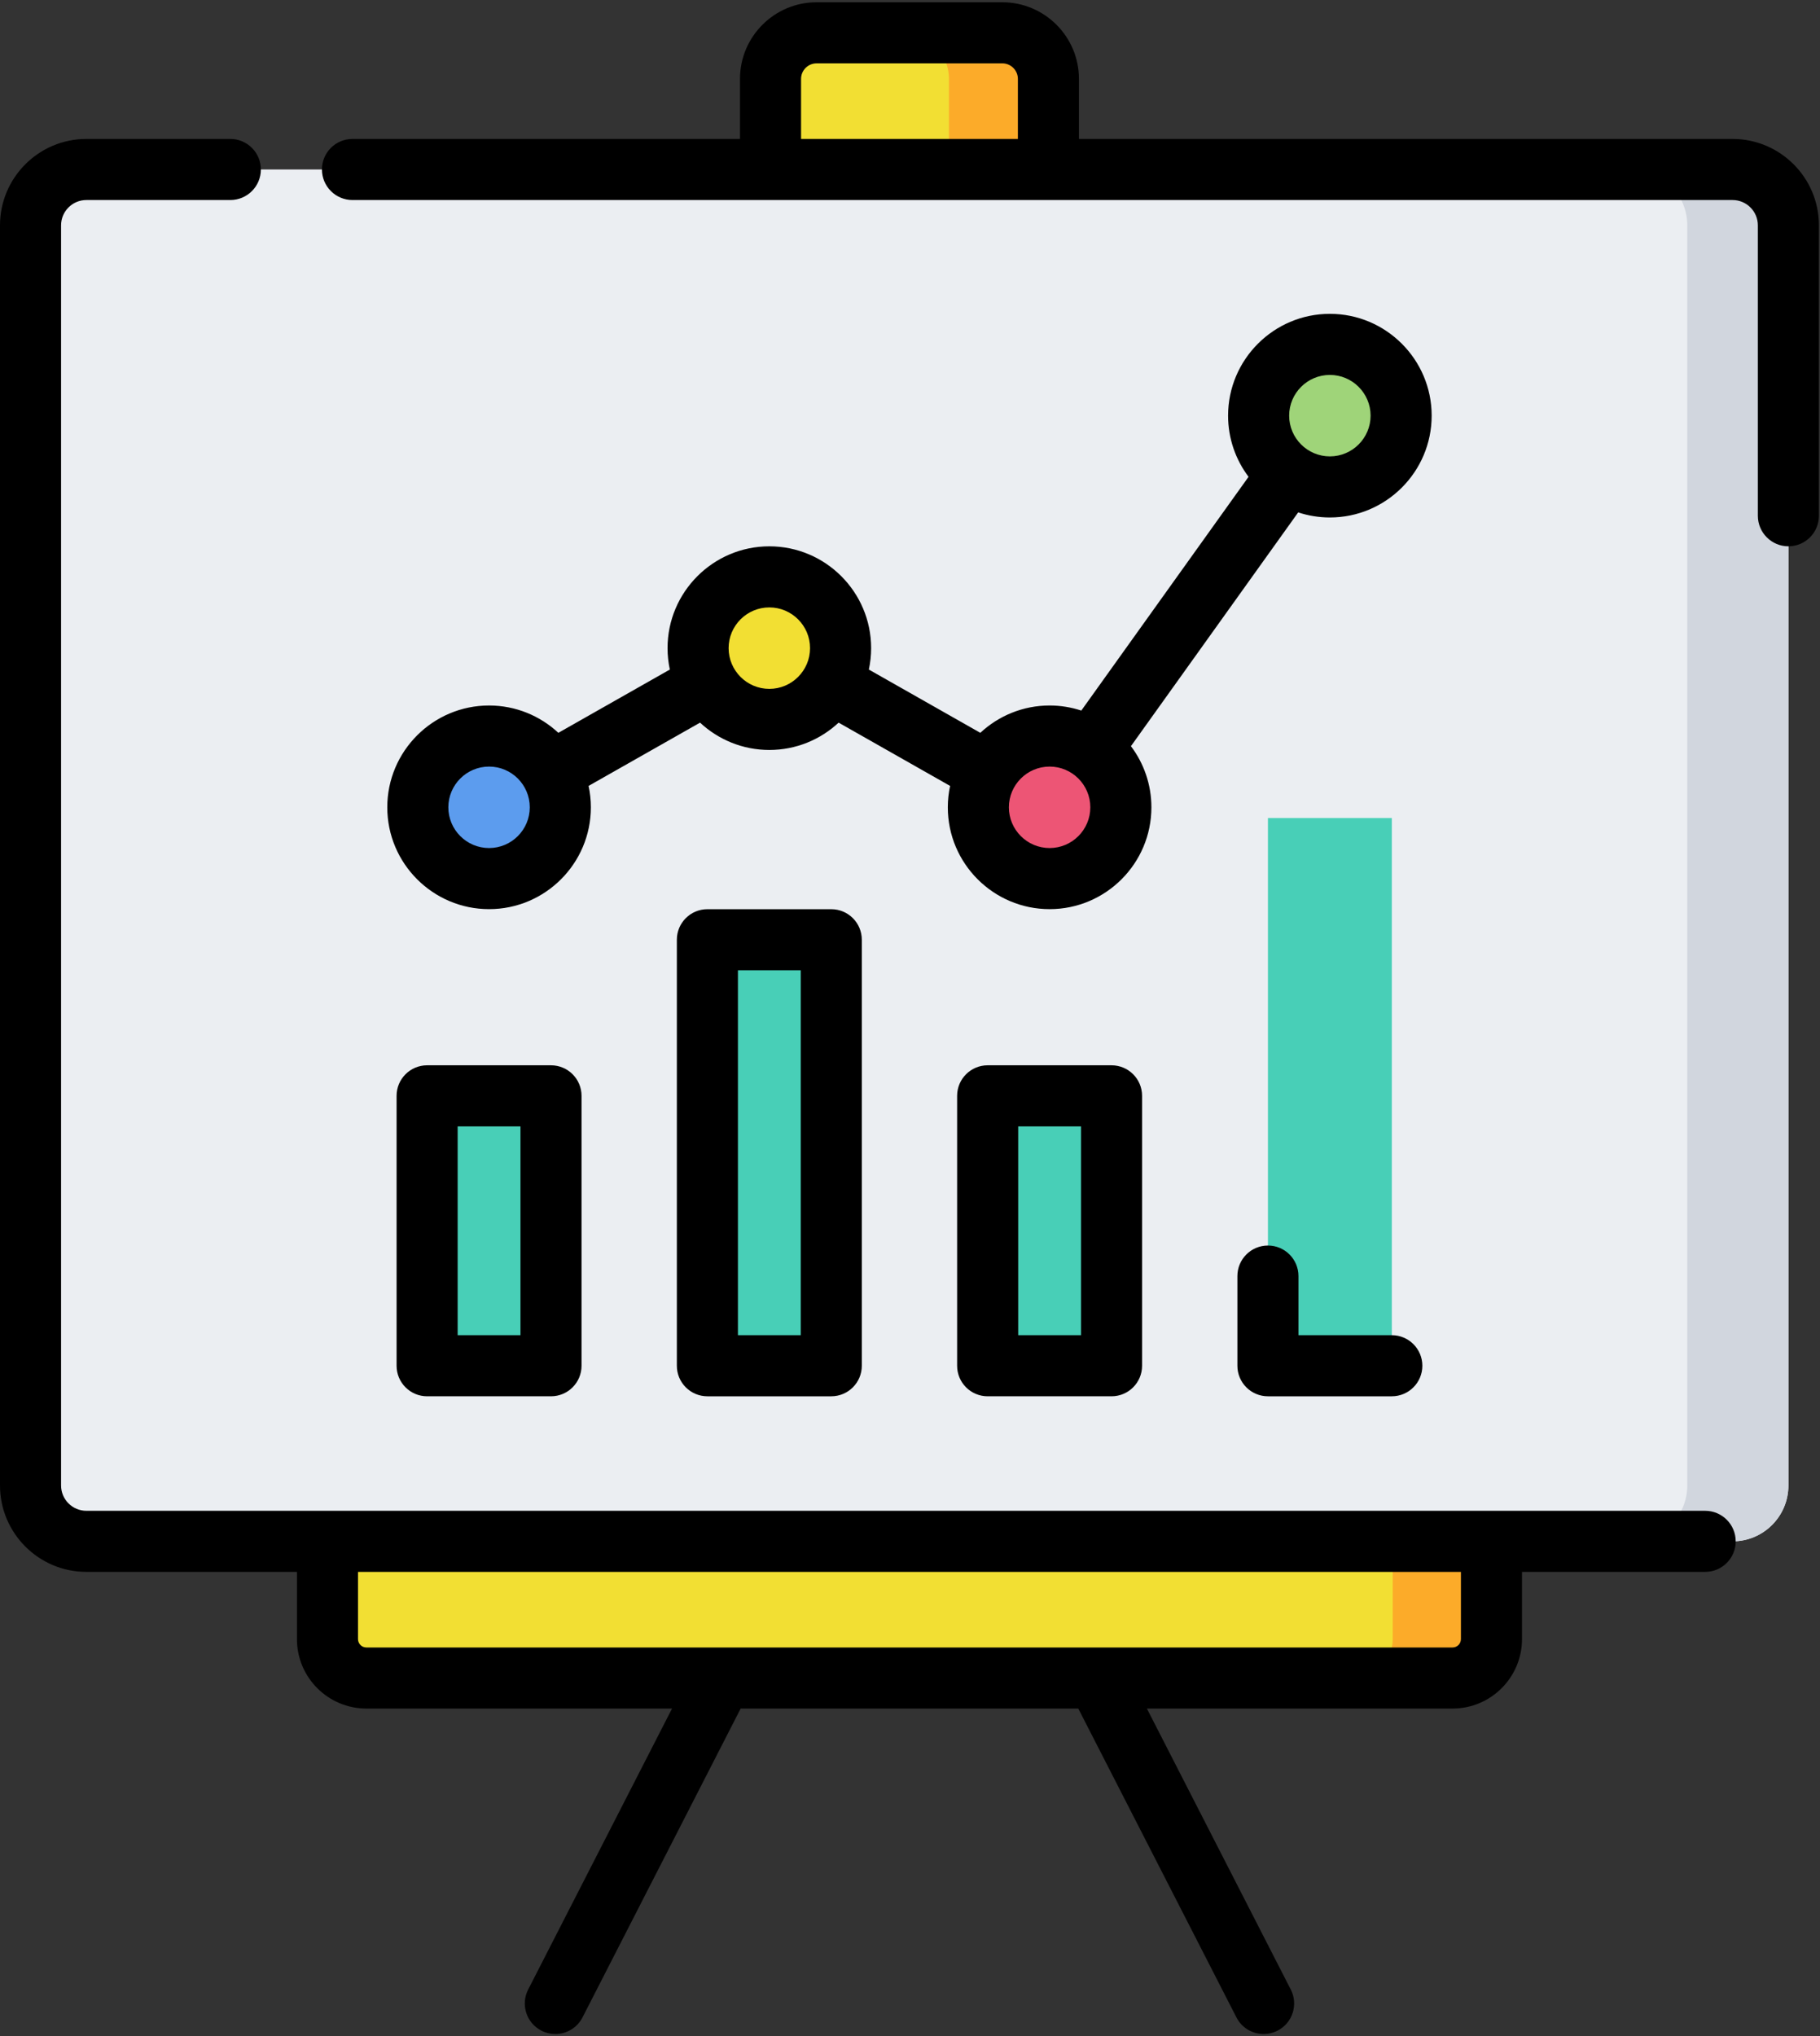 <?xml version="1.0" encoding="UTF-8"?> <svg xmlns="http://www.w3.org/2000/svg" width="447" height="500" viewBox="0 0 447 500" fill="none"><rect x="0" y="0" width="447" height="500" fill="#333333" stroke="none"/> <path d="M7.5 55.331V364.75C7.5 372.325 13.641 378.465 21.216 378.465H425.523C433.098 378.465 439.239 372.324 439.239 364.75V55.331C439.239 47.756 433.098 41.615 425.523 41.615H21.216C13.641 41.616 7.5 47.756 7.5 55.331Z" fill="#EBEEF2"></path> <path d="M425.522 41.616H400.689C408.264 41.616 414.404 47.757 414.404 55.332V364.75C414.404 372.325 408.263 378.466 400.689 378.466H425.522C433.097 378.466 439.238 372.325 439.238 364.75V55.331C439.238 47.756 433.097 41.616 425.522 41.616Z" fill="#D1D6DE"></path> <path d="M120.115 215.731C129.781 215.731 137.616 207.896 137.616 198.23C137.616 188.564 129.781 180.729 120.115 180.729C110.449 180.729 102.614 188.564 102.614 198.23C102.614 207.896 110.449 215.731 120.115 215.731Z" fill="#5C9CEE"></path> <path d="M188.951 176.647C198.616 176.647 206.452 168.812 206.452 159.146C206.452 149.48 198.616 141.645 188.951 141.645C179.285 141.645 171.45 149.48 171.45 159.146C171.45 168.812 179.285 176.647 188.951 176.647Z" fill="#F2DF33"></path> <path d="M257.787 215.731C267.453 215.731 275.288 207.896 275.288 198.23C275.288 188.564 267.453 180.729 257.787 180.729C248.122 180.729 240.286 188.564 240.286 198.23C240.286 207.896 248.122 215.731 257.787 215.731Z" fill="#ED5575"></path> <path d="M326.623 119.562C336.289 119.562 344.124 111.727 344.124 102.061C344.124 92.395 336.289 84.56 326.623 84.56C316.958 84.56 309.122 92.395 309.122 102.061C309.122 111.727 316.958 119.562 326.623 119.562Z" fill="#9FD479"></path> <path d="M80.428 402.47V378.465H366.31V402.47C366.31 407.746 362.033 412.023 356.757 412.023H89.981C84.705 412.023 80.428 407.746 80.428 402.47Z" fill="#F2DF33"></path> <path d="M342.06 378.465V402.47C342.06 407.746 337.783 412.023 332.507 412.023H356.757C362.033 412.023 366.31 407.746 366.31 402.47V378.465H342.06Z" fill="#FCAB29"></path> <path d="M189.243 41.616V19.374C189.243 13.124 194.31 8.057 200.56 8.057H246.178C252.428 8.057 257.495 13.124 257.495 19.374V41.615H189.243V41.616Z" fill="#F2DF33"></path> <path d="M246.178 8.058H221.756C228.006 8.058 233.073 13.125 233.073 19.375V41.616H257.495V19.375C257.495 13.124 252.428 8.058 246.178 8.058Z" fill="#FCAB29"></path> <path d="M135.329 269.076H104.902V335.349H135.329V269.076Z" fill="#48CFB7"></path> <path d="M204.165 230.748H173.738V335.348H204.165V230.748Z" fill="#48CFB7"></path> <path d="M273 269.076H242.573V335.349H273V269.076Z" fill="#48CFB7"></path> <path d="M341.836 200.861H311.409V335.349H341.836V200.861Z" fill="#48CFB7"></path> <path d="M326.623 127.062C340.408 127.062 351.623 115.847 351.623 102.062C351.623 88.277 340.408 77.061 326.623 77.061C312.838 77.061 301.623 88.277 301.623 102.062C301.623 107.692 303.495 112.892 306.648 117.076L265.572 174.477C263.121 173.672 260.506 173.23 257.788 173.23C251.219 173.23 245.237 175.781 240.771 179.939L213.392 164.403C213.757 162.707 213.953 160.949 213.953 159.146C213.953 145.361 202.738 134.146 188.953 134.146C175.168 134.146 163.953 145.361 163.953 159.146C163.953 160.949 164.149 162.707 164.514 164.403L137.135 179.939C132.669 175.781 126.687 173.231 120.118 173.231C106.333 173.231 95.118 184.447 95.118 198.232C95.118 212.017 106.333 223.233 120.118 223.233C133.903 223.233 145.118 212.017 145.118 198.232C145.118 196.429 144.922 194.671 144.557 192.975L171.936 177.439C176.402 181.597 182.384 184.148 188.953 184.148C195.522 184.148 201.503 181.597 205.97 177.44L233.349 192.976C232.984 194.672 232.788 196.43 232.788 198.233C232.788 212.018 244.003 223.234 257.788 223.234C271.574 223.234 282.789 212.018 282.789 198.233C282.789 192.602 280.916 187.401 277.763 183.217L318.839 125.816C321.289 126.62 323.905 127.062 326.623 127.062ZM326.623 92.061C332.137 92.061 336.623 96.547 336.623 102.062C336.623 107.576 332.137 112.062 326.623 112.062C321.109 112.062 316.623 107.576 316.623 102.062C316.622 96.547 321.108 92.061 326.623 92.061ZM120.115 208.231C114.601 208.231 110.115 203.745 110.115 198.23C110.115 192.715 114.601 188.229 120.115 188.229C125.629 188.229 130.115 192.715 130.115 198.23C130.115 203.745 125.629 208.231 120.115 208.231ZM188.951 169.146C183.437 169.146 178.951 164.66 178.951 159.145C178.951 153.631 183.437 149.145 188.951 149.145C194.465 149.145 198.951 153.631 198.951 159.145C198.952 164.66 194.465 169.146 188.951 169.146ZM257.787 208.231C252.273 208.231 247.787 203.745 247.787 198.23C247.787 192.715 252.273 188.229 257.787 188.229C263.302 188.229 267.788 192.715 267.788 198.23C267.788 203.745 263.301 208.231 257.787 208.231Z" fill="black"></path> <path d="M418.796 370.965H366.31H80.428H21.215C17.788 370.965 15 368.177 15 364.75V55.331C15 51.904 17.788 49.116 21.215 49.116H56.571C60.713 49.116 64.071 45.759 64.071 41.616C64.071 37.473 60.713 34.116 56.571 34.116H21.215C9.517 34.116 0 43.633 0 55.331V364.75C0 376.448 9.517 385.965 21.215 385.965H72.928V402.471C72.928 411.874 80.578 419.524 89.981 419.524H165.055L129.715 488.522C127.827 492.209 129.284 496.728 132.971 498.617C134.065 499.178 135.233 499.443 136.384 499.443C139.109 499.443 141.738 497.953 143.065 495.36L181.908 419.524H264.83L303.673 495.36C305.001 497.953 307.629 499.443 310.354 499.443C311.505 499.443 312.673 499.176 313.767 498.617C317.454 496.728 318.912 492.209 317.023 488.522L281.683 419.524H356.757C366.16 419.524 373.81 411.875 373.81 402.471V385.965H418.796C422.938 385.965 426.296 382.608 426.296 378.465C426.296 374.322 422.938 370.965 418.796 370.965ZM358.81 402.471C358.81 403.603 357.889 404.524 356.757 404.524H89.981C88.849 404.524 87.928 403.603 87.928 402.471V385.965H358.81V402.471Z" fill="black"></path> <path d="M86.571 49.116H189.243H257.494H425.522C428.949 49.116 431.737 51.904 431.737 55.331V126.642C431.737 130.785 435.095 134.142 439.237 134.142C443.379 134.142 446.737 130.785 446.737 126.642V55.331C446.737 43.633 437.22 34.116 425.522 34.116H264.995V19.374C264.995 8.999 256.554 0.558 246.178 0.558H200.56C190.185 0.558 181.743 8.999 181.743 19.374V34.116H86.571C82.429 34.116 79.071 37.473 79.071 41.616C79.071 45.759 82.429 49.116 86.571 49.116ZM196.743 19.374C196.743 17.27 198.455 15.558 200.56 15.558H246.178C248.282 15.558 249.995 17.27 249.995 19.374V34.116H196.744V19.374H196.743Z" fill="black"></path> <path d="M104.902 261.576C100.76 261.576 97.402 264.933 97.402 269.076V335.348C97.402 339.491 100.76 342.848 104.902 342.848H135.329C139.471 342.848 142.829 339.491 142.829 335.348V269.076C142.829 264.933 139.471 261.576 135.329 261.576H104.902ZM127.829 327.849H112.402V276.577H127.829V327.849V327.849Z" fill="black"></path> <path d="M173.737 223.248C169.595 223.248 166.237 226.605 166.237 230.748V335.349C166.237 339.492 169.595 342.849 173.737 342.849H204.164C208.306 342.849 211.664 339.492 211.664 335.349V230.748C211.664 226.605 208.306 223.248 204.164 223.248H173.737ZM196.665 327.849H181.238V238.248H196.665V327.849Z" fill="black"></path> <path d="M242.573 261.576C238.431 261.576 235.073 264.933 235.073 269.076V335.348C235.073 339.491 238.431 342.848 242.573 342.848H273C277.142 342.848 280.5 339.491 280.5 335.348V269.076C280.5 264.933 277.142 261.576 273 261.576H242.573ZM265.5 327.849H250.073V276.577H265.5V327.849Z" fill="black"></path> <path d="M311.409 305.832C307.267 305.832 303.909 309.189 303.909 313.332V335.349C303.909 339.492 307.267 342.849 311.409 342.849H341.836C345.978 342.849 349.336 339.492 349.336 335.349C349.336 331.206 345.978 327.849 341.836 327.849H318.909V313.332C318.909 309.189 315.551 305.832 311.409 305.832Z" fill="black"></path> </svg> 